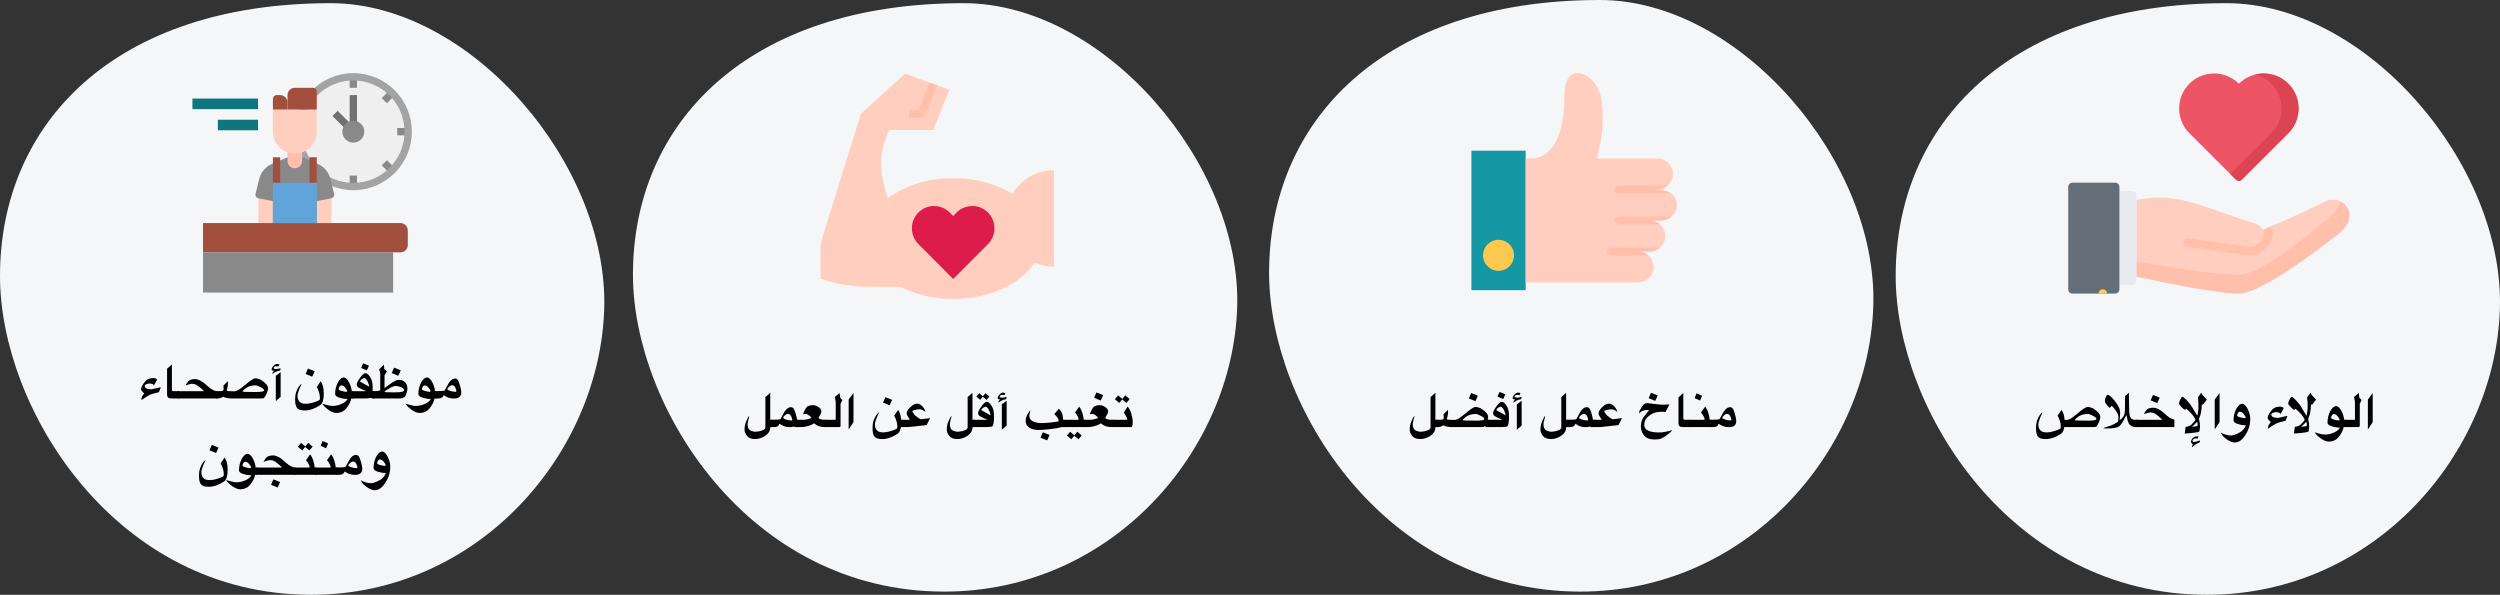 <?xml version="1.0" encoding="UTF-8"?>
<svg xmlns="http://www.w3.org/2000/svg" xmlns:xlink="http://www.w3.org/1999/xlink" width="786px" height="187px" viewBox="0 0 786 187" version="1.1">
  <rect x="0" y="0" width="786" height="187" fill="#333333" stroke="none"/>
  <title>betriebliches-gesundheitsmanagement-vorteile-ara</title>
  <g id="Page-1" stroke="none" stroke-width="1" fill="none" fill-rule="evenodd">
    <g id="vorlage" transform="translate(-123, -37231)" fill-rule="nonzero">
      <g id="betriebliches-gesundheitsmanagement-vorteile-ara" transform="translate(123, 37231)">
        <g id="Oval-Copy-2-Clipped" transform="translate(0, 1)" fill="#F5F6F7">
          <path d="M97.864,186 C150.74,186 188.482,141.387 189.963,96.243 C191.444,51.099 148.284,0 103.966,0 C36.01,0 0,37.829 0,85.794 C0,127.513 36.292,186 97.864,186 Z" id="Oval-Copy-2"></path>
        </g>
        <g id="موظفون-أصحاء-ومنتجون" transform="translate(44.333, 114.231)" fill="#000000">
          <path d="M100.696,9.114 C100.696,10.416 99.932,11.067 98.403,11.067 C97.767,11.067 97.181,10.974 96.646,10.788 C96.11,10.603 95.618,10.336 95.17,9.989 C94.943,10.693 94.408,11.045 93.564,11.045 L92.472,11.045 L92.472,8.752 C94.406,8.752 95.406,8.668 95.474,8.499 C95.638,8.215 95.852,7.824 96.117,7.327 C96.498,6.517 96.91,5.89 97.351,5.447 C97.792,5.003 98.263,4.781 98.765,4.781 C99.088,4.781 99.36,4.928 99.582,5.222 C99.804,5.517 100.048,6.131 100.313,7.067 C100.578,8.002 100.706,8.685 100.696,9.114 Z M99.163,8.759 C99.163,8.446 99.043,8.054 98.805,7.584 C98.566,7.114 98.227,6.879 97.788,6.879 C97.677,6.879 97.515,6.932 97.3,7.038 C97.086,7.144 96.867,7.315 96.646,7.552 C96.424,7.788 96.313,7.971 96.313,8.101 C96.313,8.164 96.356,8.236 96.443,8.318 C96.53,8.4 96.752,8.506 97.108,8.637 C97.465,8.767 97.838,8.852 98.226,8.893 C98.614,8.934 98.852,8.955 98.938,8.955 C99.088,8.955 99.163,8.89 99.163,8.759 Z" id="Shape"></path>
          <path d="M92.284,11.045 C92.077,12.072 91.571,13.089 90.768,14.094 C89.966,15.099 88.896,15.602 87.561,15.602 C86.934,15.602 86.181,15.322 85.304,14.763 C84.807,14.416 84.392,14.09 84.06,13.787 C83.727,13.483 83.426,13.114 83.155,12.68 C83.541,12.772 84.055,12.919 84.696,13.121 C85.347,13.304 85.911,13.398 86.389,13.403 C87.377,13.398 88.347,13.177 89.297,12.738 C90.246,12.299 90.849,11.778 91.105,11.175 C91.052,11.18 91.002,11.184 90.957,11.186 C90.911,11.189 90.866,11.19 90.823,11.19 C90.09,11.19 89.304,11.05 88.465,10.77 C87.626,10.491 87.206,10.122 87.206,9.664 C87.206,8.27 87.52,7.011 88.146,5.888 C88.74,4.928 89.313,4.448 89.868,4.448 C90.509,4.448 91.1,4.993 91.64,6.083 C92.098,6.995 92.363,7.884 92.436,8.752 L92.906,8.752 L92.906,11.045 L92.284,11.045 Z M91.025,8.759 C91.02,8.576 90.871,8.286 90.577,7.888 C90.283,7.49 90.027,7.232 89.81,7.114 C89.593,6.996 89.386,6.937 89.188,6.937 C89.082,6.937 88.977,6.973 88.873,7.045 C88.77,7.118 88.676,7.212 88.591,7.327 C88.507,7.443 88.441,7.571 88.392,7.711 C88.344,7.851 88.32,7.981 88.32,8.101 C88.32,8.338 88.653,8.539 89.318,8.705 C89.984,8.872 90.42,8.955 90.627,8.955 C90.893,8.955 91.025,8.89 91.025,8.759 Z" id="Shape"></path>
          <path d="M82.794,10.64 C82.287,10.91 81.8,11.045 81.333,11.045 L72.906,11.045 L72.935,8.752 C74.425,8.752 75.184,8.629 75.213,8.383 L75.213,3.103 L74.881,1.866 L76.378,0.412 L76.494,1.83 L77.318,2.546 L76.566,3.747 L76.566,7.855 C76.624,7.72 77.041,7.39 77.817,6.864 C79.293,5.755 80.337,5.198 80.949,5.193 C81.432,5.193 81.822,5.251 82.121,5.367 C83.23,5.816 83.778,6.727 83.763,8.101 C83.724,8.569 83.606,9.073 83.409,9.613 C83.259,10.119 83.054,10.462 82.794,10.64 Z M82.736,8.441 C82.736,8.055 82.386,7.73 81.687,7.465 C81.017,7.224 80.453,7.103 79.995,7.103 C79.734,7.103 79.286,7.253 78.649,7.552 C77.256,8.309 76.559,8.786 76.559,8.984 C76.559,9.08 77.641,9.128 79.806,9.128 C81.759,9.128 82.736,8.899 82.736,8.441 Z M79.553,1.36 L81.665,2.206 L80.891,3.92 L78.823,3.052 L79.553,1.36 Z" id="Shape"></path>
          <path d="M69.846,0 L71.676,0.738 L71.004,2.221 L69.21,1.468 L69.846,0 Z M72.841,7.588 C72.841,8.017 72.829,8.405 72.805,8.752 L73.369,8.752 L73.369,11.045 L72.783,11.045 L72.255,10.85 C72.216,10.879 72.173,10.898 72.125,10.908 C71.483,10.999 70.784,11.045 70.027,11.045 L66.295,11.045 L66.295,8.752 L70.758,8.752 L68.841,7.863 C68.161,7.564 67.821,7.173 67.821,6.691 C67.821,6.218 68.197,5.468 68.949,4.441 C69.581,3.549 70.121,3.103 70.57,3.103 C71.134,3.103 71.724,3.677 72.342,4.825 C72.515,5.186 72.642,5.63 72.721,6.156 C72.801,6.681 72.841,7.159 72.841,7.588 Z M71.734,7.233 C71.734,6.929 71.561,6.394 71.213,5.627 C70.823,4.962 70.495,4.629 70.23,4.629 C70.167,4.629 70.077,4.652 69.958,4.698 C69.84,4.744 69.673,4.832 69.456,4.962 C69.239,5.092 69.087,5.23 69,5.374 C68.913,5.519 68.86,5.632 68.841,5.714 L71.712,7.327 C71.727,7.308 71.734,7.277 71.734,7.233 Z" id="Shape"></path>
          <path d="M66.107,11.045 C65.899,12.072 65.394,13.089 64.591,14.094 C63.788,15.099 62.719,15.602 61.383,15.602 C60.756,15.602 60.004,15.322 59.127,14.763 C58.63,14.416 58.215,14.09 57.882,13.787 C57.55,13.483 57.248,13.114 56.978,12.68 C57.364,12.772 57.878,12.919 58.519,13.121 C59.17,13.304 59.734,13.398 60.212,13.403 C61.2,13.398 62.169,13.177 63.119,12.738 C64.069,12.299 64.672,11.778 64.928,11.175 C64.875,11.18 64.825,11.184 64.779,11.186 C64.734,11.189 64.689,11.19 64.646,11.19 C63.913,11.19 63.127,11.05 62.287,10.77 C61.448,10.491 61.029,10.122 61.029,9.664 C61.029,8.27 61.342,7.011 61.969,5.888 C62.562,4.928 63.136,4.448 63.691,4.448 C64.332,4.448 64.923,4.993 65.463,6.083 C65.921,6.995 66.186,7.884 66.259,8.752 L66.729,8.752 L66.729,11.045 L66.107,11.045 Z M64.848,8.759 C64.843,8.576 64.694,8.286 64.4,7.888 C64.105,7.49 63.85,7.232 63.633,7.114 C63.416,6.996 63.209,6.937 63.011,6.937 C62.905,6.937 62.8,6.973 62.696,7.045 C62.592,7.118 62.498,7.212 62.414,7.327 C62.33,7.443 62.263,7.571 62.215,7.711 C62.167,7.851 62.143,7.981 62.143,8.101 C62.143,8.338 62.476,8.539 63.141,8.705 C63.806,8.872 64.243,8.955 64.45,8.955 C64.715,8.955 64.848,8.89 64.848,8.759 Z" id="Shape"></path>
          <path d="M57.463,9.454 C57.463,11.354 57.106,12.571 56.392,13.107 C54.7,14.23 53.094,14.799 51.575,14.814 C50.996,14.814 50.508,14.766 50.11,14.669 C49.712,14.573 49.391,14.392 49.145,14.127 C48.899,13.861 48.721,13.498 48.613,13.038 C48.504,12.577 48.45,11.981 48.45,11.248 C48.45,10.438 48.565,9.687 48.794,8.995 C49.023,8.303 49.312,7.719 49.662,7.244 C50.011,6.769 50.29,6.498 50.497,6.43 C50.357,6.681 50.105,7.256 49.741,8.156 C49.377,9.055 49.2,9.76 49.21,10.271 C49.2,10.995 49.397,11.583 49.799,12.036 C50.202,12.489 50.856,12.716 51.763,12.716 C52.718,12.716 53.887,12.456 55.271,11.935 C55.835,11.708 56.144,11.535 56.197,11.414 C56.236,11.221 56.255,11.002 56.255,10.756 C56.255,10.534 56.22,10.228 56.15,9.837 C56.08,9.447 55.944,8.993 55.741,8.477 C55.539,7.961 55.375,7.629 55.25,7.479 L56.479,5.649 C57.135,6.493 57.463,7.761 57.463,9.454 Z M52.486,1.642 L54.599,2.488 L53.825,4.203 L51.756,3.335 L52.486,1.642 Z" id="Shape"></path>
          <path d="M43.219,1.02 C43.142,0.952 42.896,0.919 42.481,0.919 C42.375,0.919 42.277,0.923 42.188,0.933 C42.099,0.943 41.992,1.015 41.866,1.15 C41.741,1.285 41.678,1.398 41.678,1.49 C41.678,1.514 41.683,1.533 41.693,1.548 C41.799,1.712 42.093,1.794 42.575,1.794 C42.725,1.794 42.862,1.782 42.987,1.758 L43.899,1.548 L43.747,2.25 C43.366,2.322 43.072,2.397 42.864,2.474 C42.546,2.594 42.204,2.766 41.837,2.987 C41.509,3.19 41.35,3.291 41.36,3.291 C41.297,3.301 41.266,3.277 41.266,3.219 C41.266,3.127 41.35,2.958 41.519,2.712 C41.664,2.51 41.753,2.397 41.787,2.373 C41.734,2.373 41.613,2.339 41.425,2.271 C41.203,2.194 41.087,2.124 41.078,2.061 C41.034,1.7 41.208,1.298 41.599,0.857 C41.989,0.416 42.377,0.195 42.763,0.195 C42.884,0.195 43.021,0.217 43.175,0.26 C43.397,0.318 43.518,0.347 43.537,0.347 L43.219,1.02 Z M42.38,11.855 L42.38,3.906 L43.899,2.77 L43.899,10.561 L42.38,11.855 Z" id="Shape"></path>
          <path d="M29.309,8.788 C29.883,8.788 30.524,8.514 31.233,7.964 C31.875,7.486 32.366,7.108 32.709,6.828 C34.319,5.425 35.395,4.723 35.935,4.723 C36.451,4.723 37.013,4.863 37.62,5.143 C39.163,6.112 39.935,7.019 39.935,7.863 C39.925,8.687 39.535,9.668 38.763,10.807 C38.671,10.966 38.358,11.045 37.823,11.045 L28.615,11.045 C27.39,11.045 26.469,10.862 25.852,10.495 C25.307,10.862 24.702,11.045 24.036,11.045 L23.573,11.045 L23.573,8.752 C24.986,8.791 25.746,8.723 25.852,8.55 C25.929,8.463 25.967,8.236 25.967,7.87 C25.967,7.489 25.946,7.207 25.902,7.024 L27.262,5.642 C27.281,5.729 27.298,5.842 27.313,5.982 C27.327,6.122 27.332,6.288 27.327,6.481 C27.327,6.65 27.307,6.858 27.266,7.107 C27.225,7.355 27.18,7.578 27.132,7.776 C27.084,7.973 27.038,8.134 26.995,8.257 C26.951,8.38 26.929,8.463 26.929,8.506 C26.944,8.569 27.048,8.632 27.241,8.694 C27.433,8.757 28.123,8.788 29.309,8.788 Z M38.72,8.485 C38.72,8.205 38.339,7.87 37.577,7.479 C36.854,7.103 36.34,6.915 36.036,6.915 C34.855,6.915 33.82,7.216 32.933,7.819 C32.263,8.33 31.928,8.692 31.928,8.904 C31.99,8.928 32.298,8.954 32.85,8.98 C33.402,9.007 34.5,9.02 36.145,9.02 C37.861,9.02 38.72,8.841 38.72,8.485 Z" id="Shape"></path>
          <path d="M24.007,11.045 L11.53,11.045 L11.53,8.752 L19.747,8.767 C19.747,8.709 19.536,8.48 19.114,8.08 C18.692,7.679 18.237,7.313 17.75,6.98 C17.234,6.623 16.682,6.445 16.094,6.445 C15.636,6.445 14.929,6.616 13.975,6.958 C14.37,6.274 14.65,5.852 14.814,5.693 C15.238,5.201 15.945,4.955 16.933,4.955 C17.97,4.955 19.122,5.529 20.391,6.676 C20.878,7.134 21.355,7.538 21.823,7.888 C22.291,8.237 22.872,8.526 23.566,8.752 L24.007,8.752 L24.007,11.045 Z" id="Path"></path>
          <path d="M11.964,11.045 L9.577,11.045 C9.051,11.045 8.69,10.939 8.492,10.727 C8.294,10.515 8.195,10.199 8.195,9.779 L8.195,1.7 L9.714,0.34 L9.714,8.217 C9.714,8.569 9.878,8.745 10.206,8.745 L11.964,8.745 L11.964,11.045 Z" id="Path"></path>
          <path d="M6.242,7.508 L5.635,9.078 C4.545,9.324 3.766,9.529 3.298,9.693 C3.019,9.789 2.77,9.893 2.553,10.004 C2.336,10.115 2.117,10.242 1.895,10.387 C1.673,10.532 1.432,10.69 1.172,10.861 C0.911,11.032 0.593,11.253 0.217,11.523 C0.154,11.47 0.123,11.414 0.123,11.356 C0.123,11.274 0.147,11.113 0.195,10.872 C0.244,10.631 0.321,10.422 0.427,10.246 C0.533,10.07 0.641,9.91 0.752,9.765 C0.863,9.62 0.96,9.529 1.042,9.49 C0.762,9.201 0.588,9.032 0.521,8.984 C0.174,8.632 0,8.374 0,8.21 C0,7.535 0.492,6.633 1.476,5.505 C2.117,4.897 2.917,4.603 3.877,4.622 C4.552,4.622 4.94,4.815 5.042,5.201 L4.043,6.966 C4.005,6.787 3.867,6.638 3.631,6.517 C3.052,6.348 2.637,6.293 2.383,6.351 C2.13,6.409 1.912,6.473 1.729,6.542 C1.546,6.612 1.404,6.691 1.306,6.778 C1.207,6.864 1.157,6.98 1.157,7.125 C1.157,7.549 1.483,7.855 2.134,8.043 C2.529,8.116 2.913,8.159 3.284,8.174 L6.242,7.508 Z" id="Path"></path>
          <path d="M78.365,32.528 C78.365,34.25 77.917,35.812 77.02,37.215 C75.988,38.999 74.804,39.892 73.468,39.892 C72.841,39.892 72.089,39.612 71.212,39.052 C70.715,38.705 70.3,38.38 69.967,38.076 C69.635,37.772 69.333,37.307 69.063,36.68 C69.449,36.998 69.963,37.242 70.604,37.41 C71.255,37.594 71.819,37.688 72.297,37.693 C72.803,37.688 73.46,37.503 74.268,37.139 C75.075,36.775 75.671,36.387 76.054,35.975 C76.438,35.562 76.757,35.055 77.013,34.452 C76.96,34.457 76.91,34.461 76.864,34.463 C76.819,34.465 76.774,34.467 76.731,34.467 C75.998,34.467 75.212,34.327 74.373,34.047 C73.533,33.767 73.114,33.398 73.114,32.94 C73.114,31.547 73.427,30.288 74.054,29.165 C74.647,28.205 75.221,27.725 75.776,27.725 C76.417,27.725 77.009,28.269 77.552,29.356 C78.094,30.444 78.365,31.501 78.365,32.528 Z M76.933,32.036 C76.928,31.853 76.779,31.562 76.485,31.165 C76.19,30.767 75.935,30.509 75.718,30.391 C75.501,30.272 75.294,30.213 75.096,30.213 C74.99,30.213 74.885,30.25 74.781,30.322 C74.678,30.394 74.583,30.488 74.499,30.604 C74.415,30.72 74.348,30.847 74.3,30.987 C74.252,31.127 74.228,31.257 74.228,31.378 C74.228,31.614 74.561,31.816 75.226,31.982 C75.892,32.148 76.328,32.231 76.535,32.231 C76.8,32.231 76.933,32.166 76.933,32.036 Z" id="Shape"></path>
          <path d="M69.562,33.114 C69.562,34.416 68.798,35.067 67.269,35.067 C66.633,35.067 66.047,34.974 65.512,34.788 C64.976,34.603 64.485,34.336 64.036,33.989 C63.81,34.693 63.274,35.045 62.43,35.045 L61.338,35.045 L61.338,32.752 C63.272,32.752 64.272,32.668 64.34,32.499 C64.504,32.215 64.719,31.824 64.984,31.327 C65.365,30.517 65.776,29.89 66.217,29.447 C66.658,29.003 67.13,28.781 67.631,28.781 C67.954,28.781 68.227,28.928 68.448,29.222 C68.67,29.517 68.914,30.131 69.179,31.067 C69.444,32.002 69.572,32.685 69.562,33.114 Z M68.029,32.759 C68.029,32.446 67.91,32.054 67.671,31.584 C67.432,31.114 67.093,30.879 66.655,30.879 C66.544,30.879 66.381,30.932 66.166,31.038 C65.952,31.144 65.734,31.315 65.512,31.552 C65.29,31.788 65.179,31.971 65.179,32.101 C65.179,32.164 65.222,32.236 65.309,32.318 C65.396,32.4 65.618,32.506 65.975,32.637 C66.332,32.767 66.704,32.852 67.092,32.893 C67.48,32.934 67.718,32.955 67.805,32.955 C67.954,32.955 68.029,32.89 68.029,32.759 Z" id="Shape"></path>
          <path d="M57.078,24.434 L58.821,25.186 L58.184,26.705 L56.477,25.939 L57.078,24.434 Z M61.772,35.045 L54.727,35.045 L54.727,32.752 L59.472,32.752 C59.578,32.752 59.631,32.663 59.631,32.485 C59.631,32.354 59.494,32.033 59.219,31.519 C58.944,31.005 58.696,30.657 58.474,30.474 L59.761,28.615 C60.2,29.107 60.551,29.812 60.814,30.731 C61.077,31.649 61.208,32.323 61.208,32.752 L61.772,32.752 L61.772,35.045 Z" id="Shape"></path>
          <path d="M55.161,35.045 L48.116,35.045 L48.116,32.752 L52.861,32.752 C52.967,32.752 53.02,32.663 53.02,32.485 C53.02,32.354 52.882,32.033 52.608,31.519 C52.333,31.005 52.084,30.657 51.863,30.474 L53.15,28.615 C53.589,29.107 53.94,29.812 54.203,30.731 C54.465,31.649 54.597,32.323 54.597,32.752 L55.161,32.752 L55.161,35.045 Z M51.653,26.127 L52.571,24.998 L53.967,26.184 L52.948,27.385 L51.609,26.278 L50.691,27.385 L49.316,26.221 L50.329,25.013 L51.653,26.127 Z" id="Shape"></path>
          <path d="M48.55,35.045 L36.072,35.045 L36.072,32.752 L44.289,32.767 C44.289,32.709 44.078,32.48 43.656,32.08 C43.234,31.679 42.78,31.313 42.293,30.98 C41.777,30.623 41.225,30.445 40.637,30.445 C40.178,30.445 39.472,30.616 38.517,30.958 C38.913,30.274 39.192,29.852 39.356,29.693 C39.781,29.201 40.487,28.955 41.476,28.955 C42.512,28.955 43.665,29.529 44.933,30.676 C45.42,31.134 45.898,31.538 46.365,31.888 C46.833,32.237 47.414,32.526 48.108,32.752 L48.55,32.752 L48.55,35.045 Z M41.62,36.492 L43.732,37.338 L42.958,39.052 L40.89,38.184 L41.62,36.492 Z" id="Shape"></path>
          <path d="M35.884,35.045 C35.677,36.072 35.172,37.089 34.369,38.094 C33.566,39.099 32.497,39.602 31.161,39.602 C30.534,39.602 29.782,39.322 28.904,38.763 C28.407,38.416 27.993,38.09 27.66,37.787 C27.327,37.483 27.026,37.114 26.756,36.68 C27.142,36.772 27.655,36.919 28.297,37.121 C28.948,37.304 29.512,37.398 29.989,37.403 C30.978,37.398 31.947,37.177 32.897,36.738 C33.847,36.299 34.45,35.778 34.705,35.175 C34.652,35.18 34.603,35.184 34.557,35.186 C34.511,35.189 34.467,35.19 34.423,35.19 C33.69,35.19 32.904,35.05 32.065,34.77 C31.226,34.491 30.807,34.122 30.807,33.664 C30.807,32.27 31.12,31.011 31.747,29.888 C32.34,28.928 32.914,28.448 33.468,28.448 C34.11,28.448 34.7,28.993 35.241,30.083 C35.699,30.995 35.964,31.884 36.036,32.752 L36.506,32.752 L36.506,35.045 L35.884,35.045 Z M34.626,32.759 C34.621,32.576 34.471,32.286 34.177,31.888 C33.883,31.49 33.627,31.232 33.41,31.114 C33.193,30.996 32.986,30.937 32.788,30.937 C32.682,30.937 32.577,30.973 32.474,31.045 C32.37,31.118 32.276,31.212 32.192,31.327 C32.107,31.443 32.041,31.571 31.993,31.711 C31.945,31.851 31.92,31.981 31.92,32.101 C31.92,32.338 32.253,32.539 32.919,32.705 C33.584,32.872 34.02,32.955 34.228,32.955 C34.493,32.955 34.626,32.89 34.626,32.759 Z" id="Shape"></path>
          <path d="M27.241,33.454 C27.241,35.354 26.884,36.571 26.17,37.107 C24.477,38.23 22.872,38.799 21.353,38.814 C20.774,38.814 20.286,38.766 19.888,38.669 C19.49,38.573 19.168,38.392 18.922,38.127 C18.676,37.861 18.499,37.498 18.391,37.038 C18.282,36.577 18.228,35.981 18.228,35.248 C18.228,34.438 18.342,33.687 18.571,32.995 C18.8,32.303 19.09,31.719 19.439,31.244 C19.789,30.769 20.068,30.498 20.275,30.43 C20.135,30.681 19.883,31.256 19.519,32.156 C19.155,33.055 18.978,33.76 18.987,34.271 C18.978,34.995 19.174,35.583 19.577,36.036 C19.98,36.489 20.634,36.716 21.541,36.716 C22.495,36.716 23.665,36.456 25.049,35.935 C25.613,35.708 25.922,35.535 25.975,35.414 C26.013,35.221 26.033,35.002 26.033,34.756 C26.033,34.534 25.998,34.228 25.928,33.837 C25.858,33.447 25.722,32.993 25.519,32.477 C25.316,31.961 25.153,31.629 25.027,31.479 L26.257,29.649 C26.913,30.493 27.241,31.761 27.241,33.454 Z M22.264,25.642 L24.376,26.488 L23.602,28.203 L21.533,27.335 L22.264,25.642 Z" id="Shape"></path>
        </g>
        <g id="Group" transform="translate(60.5, 23)">
          <circle id="Oval" fill="#EFEFEF" cx="50.588" cy="18.396" r="17.246"></circle>
          <g id="Path" transform="translate(49.439, 1.15)" fill="#898989">
            <polygon points="0 0 2.299 0 2.299 3.449 0 3.449"></polygon>
            <polygon points="0 31.043 2.299 31.043 2.299 34.492 0 34.492"></polygon>
            <polygon points="14.947 16.096 18.396 16.096 18.396 18.396 14.947 18.396"></polygon>
            <polygon transform="translate(12.115, 28.225) rotate(-45) translate(-12.115, -28.225) " points="10.965 26.501 13.264 26.501 13.264 29.949 10.965 29.949"></polygon>
            <polygon transform="translate(12.117, 6.276) rotate(-45) translate(-12.117, -6.276) " points="10.393 5.127 13.841 5.127 13.841 7.426 10.393 7.426"></polygon>
          </g>
          <polygon id="Path" fill="#707070" points="49.439 6.898 51.738 6.898 51.738 16.096 49.439 16.096"></polygon>
          <path d="M50.588,36.792 C40.429,36.792 32.193,28.556 32.193,18.396 C32.193,8.236 40.429,0 50.588,0 C60.748,0 68.984,8.236 68.984,18.396 C68.973,28.551 60.743,36.78 50.588,36.792 L50.588,36.792 Z M50.588,2.299 C41.699,2.299 34.492,9.506 34.492,18.396 C34.492,27.286 41.699,34.492 50.588,34.492 C59.478,34.492 66.685,27.286 66.685,18.396 C66.675,9.51 59.474,2.309 50.588,2.299 Z" id="Shape" fill="#A3A3A3"></path>
          <polygon id="Path" fill="#707070" transform="translate(46.838, 14.656) rotate(-45) translate(-46.838, -14.656) " points="45.688 11.821 47.988 11.821 47.988 17.491 45.688 17.491"></polygon>
          <circle id="Oval" fill="#898989" cx="50.588" cy="18.396" r="3.449"></circle>
          <path d="M29.893,11.497 L29.893,6.898 C29.893,5.628 30.923,4.599 32.193,4.599 L37.941,4.599 C38.576,4.599 39.091,5.114 39.091,5.749 L39.091,11.497 L29.893,11.497 Z" id="Path" fill="#A34F3E"></path>
          <path d="M26.444,6.898 L27.594,6.898 C28.864,6.898 29.893,7.928 29.893,9.198 L29.893,11.497 L25.294,11.497 L25.294,8.048 C25.294,7.413 25.809,6.898 26.444,6.898 Z" id="Path" fill="#A34F3E"></path>
          <polygon id="Path" fill="#FFCEBF" points="20.695 37.941 25.294 37.941 25.294 47.139 20.695 47.139"></polygon>
          <polygon id="Path" fill="#FFCEBF" points="39.091 37.941 43.69 37.941 43.69 47.139 39.091 47.139"></polygon>
          <path d="M39.091,40.241 L43.657,39.328 C43.966,39.266 44.235,39.081 44.403,38.815 C44.572,38.549 44.624,38.226 44.547,37.921 L43.37,33.213 C42.847,31.121 41.377,29.394 39.395,28.545 L34.492,26.444 L29.893,26.444 L24.99,28.545 C23.009,29.394 21.538,31.121 21.015,33.213 L19.838,37.921 C19.762,38.226 19.814,38.549 19.982,38.815 C20.15,39.081 20.42,39.266 20.728,39.328 L25.294,40.241 L25.294,47.139 L39.091,47.139 L39.091,40.241 Z" id="Path" fill="#898989"></path>
          <path d="M29.893,24.144 L29.893,27.594 C29.893,28.864 30.923,29.893 32.193,29.893 C33.463,29.893 34.492,28.864 34.492,27.594 L34.492,24.144" id="Path" fill="#FFBFAB"></path>
          <path d="M25.294,11.497 L39.091,11.497 L39.091,18.396 C39.091,22.206 36.003,25.294 32.193,25.294 C28.383,25.294 25.294,22.206 25.294,18.396 L25.294,11.497 Z" id="Path" fill="#FFCEBF"></path>
          <polygon id="Path" fill="#A34F3E" points="25.294 26.444 27.594 26.444 27.594 34.492 25.294 34.492"></polygon>
          <polygon id="Path" fill="#A34F3E" points="36.792 26.444 39.091 26.444 39.091 34.492 36.792 34.492"></polygon>
          <polygon id="Path" fill="#61A4D9" points="25.294 34.492 39.091 34.492 39.091 47.139 25.294 47.139"></polygon>
          <polygon id="Path-Copy-2" fill="#10767E" points="0 11.311 0 7.984 20.626 7.984 20.626 11.311"></polygon>
          <polygon id="Path-Copy-3" fill="#10767E" points="7.984 17.965 7.984 14.638 20.626 14.638 20.626 17.965"></polygon>
          <path d="M3.327,47.139 L65.413,47.139 C66.683,47.139 67.712,48.169 67.712,49.439 L67.712,54.038 C67.712,55.308 66.683,56.337 65.413,56.337 L3.327,56.337" id="Path" fill="#A34F3E"></path>
          <polygon id="Path" fill="#898989" points="3.327 56.337 63.113 56.337 63.113 68.984 3.327 68.984"></polygon>
        </g>
        <g id="Oval-Copy-10-Clipped" transform="translate(399, 0)" fill="#F5F6F7">
          <path d="M97.864,186 C150.74,186 188.482,141.387 189.963,96.243 C191.444,51.099 148.284,0 103.966,0 C36.01,0 0,37.829 0,85.794 C0,127.513 36.292,186 97.864,186 Z" id="Oval-Copy-10"></path>
        </g>
        <g id="مناخ-عمل-أفضل" transform="translate(443.205, 123.231)" fill="#000000">
          <path d="M102.676,9.114 C102.676,10.416 101.912,11.067 100.383,11.067 C99.747,11.067 99.161,10.974 98.626,10.788 C98.09,10.603 97.599,10.336 97.15,9.989 C96.923,10.693 96.388,11.045 95.544,11.045 L94.452,11.045 L94.452,8.752 C96.386,8.752 97.386,8.668 97.454,8.499 C97.618,8.215 97.832,7.824 98.098,7.327 C98.479,6.517 98.89,5.89 99.331,5.447 C99.772,5.003 100.244,4.781 100.745,4.781 C101.068,4.781 101.341,4.928 101.562,5.222 C101.784,5.517 102.028,6.131 102.293,7.067 C102.558,8.002 102.686,8.685 102.676,9.114 Z M101.143,8.759 C101.143,8.446 101.024,8.054 100.785,7.584 C100.546,7.114 100.207,6.879 99.769,6.879 C99.658,6.879 99.495,6.932 99.28,7.038 C99.066,7.144 98.847,7.315 98.626,7.552 C98.404,7.788 98.293,7.971 98.293,8.101 C98.293,8.164 98.336,8.236 98.423,8.318 C98.51,8.4 98.732,8.506 99.089,8.637 C99.445,8.767 99.818,8.852 100.206,8.893 C100.594,8.934 100.832,8.955 100.919,8.955 C101.068,8.955 101.143,8.89 101.143,8.759 Z" id="Shape"></path>
          <path d="M90.192,0.434 L91.935,1.186 L91.298,2.705 L89.591,1.939 L90.192,0.434 Z M94.886,11.045 L87.841,11.045 L87.841,8.752 L92.586,8.752 C92.692,8.752 92.745,8.663 92.745,8.485 C92.745,8.354 92.608,8.033 92.333,7.519 C92.058,7.005 91.81,6.657 91.588,6.474 L92.875,4.615 C93.314,5.107 93.665,5.812 93.928,6.731 C94.19,7.649 94.322,8.323 94.322,8.752 L94.886,8.752 L94.886,11.045 Z" id="Shape"></path>
          <path d="M88.275,11.045 L85.888,11.045 C85.362,11.045 85.001,10.939 84.803,10.727 C84.605,10.515 84.506,10.199 84.506,9.779 L84.506,1.7 L86.025,0.34 L86.025,8.217 C86.025,8.569 86.189,8.745 86.517,8.745 L88.275,8.745 L88.275,11.045 Z" id="Path"></path>
          <path d="M82.561,12.007 C82.266,12.451 81.671,12.996 80.774,13.642 C80.137,14.09 79.582,14.421 79.107,14.633 C78.632,14.845 77.958,14.951 77.085,14.951 C75.527,14.951 74.403,14.532 73.711,13.693 C73.019,12.854 72.678,11.884 72.687,10.785 C72.687,9.589 73.049,8.527 73.772,7.599 C74.495,6.67 75.004,6.066 75.298,5.787 C75.115,5.709 74.891,5.671 74.626,5.671 C74.524,5.671 74.362,5.682 74.137,5.703 C73.913,5.725 73.709,5.763 73.526,5.816 C73.343,5.869 73.177,5.929 73.027,5.996 C72.897,6.049 72.593,6.312 72.116,6.785 C72.135,6.278 72.241,5.89 72.434,5.62 C72.555,5.365 72.767,5.016 73.071,4.575 C73.374,4.134 73.594,3.867 73.729,3.776 C73.864,3.684 74.012,3.621 74.174,3.588 C74.335,3.554 74.524,3.537 74.741,3.537 C74.867,3.537 75.056,3.55 75.309,3.577 C75.562,3.603 75.924,3.649 76.394,3.714 C76.864,3.779 77.45,3.844 78.152,3.91 C78.854,3.975 79.267,4.007 79.392,4.007 C80.169,4.007 80.928,3.971 81.671,3.899 L80.441,6.286 C80.388,6.276 80.323,6.268 80.246,6.26 C80.169,6.253 80.072,6.247 79.957,6.242 C79.146,6.209 78.386,6.25 77.675,6.365 C76.963,6.481 76.242,6.797 75.512,7.313 C74.781,7.829 74.305,8.33 74.083,8.817 C73.861,9.304 73.75,9.82 73.75,10.365 C73.75,11.947 75.33,12.738 78.488,12.738 C79.477,12.738 80.834,12.494 82.561,12.007 Z M75.87,0.253 L77.982,1.099 L77.208,2.814 L75.139,1.946 L75.87,0.253 Z" id="Shape"></path>
          <path d="M66.749,8.224 L65.642,10.423 L59.74,11.045 L57.722,11.045 L57.722,8.752 L60.383,8.752 C59.713,7.769 59.378,7.103 59.378,6.756 C59.378,6.172 59.761,5.513 60.528,4.778 C61.295,4.042 62.011,3.675 62.676,3.675 C63.221,3.675 63.77,3.964 64.322,4.542 C64.874,5.121 65.189,5.702 65.266,6.286 C65.198,6.204 64.986,6.043 64.629,5.805 C64.272,5.566 63.884,5.447 63.465,5.447 C62.674,5.442 61.902,5.615 61.15,5.967 L61.143,6.011 C61.143,6.112 61.265,6.342 61.508,6.702 C61.752,7.061 61.98,7.332 62.192,7.515 C62.404,7.694 62.688,7.91 63.045,8.163 C63.402,8.416 63.641,8.562 63.761,8.6 L66.749,8.224 Z" id="Path"></path>
          <path d="M55.349,11.067 C54.712,11.067 54.127,10.974 53.591,10.788 C53.056,10.603 52.564,10.336 52.116,9.989 C51.889,10.693 51.354,11.045 50.51,11.045 L49.418,11.045 L49.418,8.752 C51.351,8.752 52.352,8.668 52.42,8.499 C52.583,8.215 52.798,7.824 53.063,7.327 C53.444,6.517 53.855,5.89 54.297,5.447 C54.738,5.003 55.209,4.781 55.711,4.781 C56.034,4.781 56.306,4.928 56.528,5.222 C56.75,5.517 56.993,6.131 57.259,7.067 C57.456,7.776 57.577,8.338 57.62,8.752 L58.156,8.752 L58.156,11.045 L56.984,11.045 L56.586,10.864 C56.253,10.999 55.841,11.067 55.349,11.067 Z M56.108,8.759 C56.108,8.446 55.989,8.054 55.75,7.584 C55.512,7.114 55.173,6.879 54.734,6.879 C54.623,6.879 54.461,6.932 54.246,7.038 C54.031,7.144 53.813,7.315 53.591,7.552 C53.369,7.788 53.259,7.971 53.259,8.101 C53.259,8.164 53.302,8.236 53.389,8.318 C53.476,8.4 53.697,8.506 54.054,8.637 C54.411,8.767 54.784,8.852 55.172,8.893 C55.56,8.934 55.797,8.955 55.884,8.955 C56.034,8.955 56.108,8.89 56.108,8.759 Z" id="Shape"></path>
          <path d="M49.186,0.275 L49.186,8.745 L49.852,8.752 L49.852,11.045 L49.208,11.045 C49.193,12.174 48.669,13.083 47.635,13.772 C46.6,14.462 45.546,14.807 44.47,14.807 C43.25,14.807 42.385,14.473 41.873,13.805 C41.362,13.137 41.107,12.475 41.107,11.819 C41.107,10.888 41.294,10.007 41.667,9.175 C42.041,8.344 42.272,7.873 42.362,7.765 C42.451,7.656 42.524,7.602 42.582,7.602 C42.582,7.694 42.579,7.764 42.571,7.812 C42.564,7.86 42.476,8.193 42.307,8.81 C42.139,9.427 42.059,9.876 42.069,10.156 C42.069,11.11 42.36,11.759 42.944,12.101 C43.537,12.371 44.084,12.506 44.586,12.506 C45.362,12.444 45.923,12.353 46.268,12.235 C46.612,12.117 46.897,12.007 47.121,11.906 C47.345,11.805 47.527,11.595 47.667,11.277 L47.667,1.606 L49.186,0.275 Z" id="Path"></path>
          <path d="M34.524,1.02 C34.447,0.952 34.201,0.919 33.787,0.919 C33.681,0.919 33.583,0.923 33.494,0.933 C33.404,0.943 33.297,1.015 33.172,1.15 C33.046,1.285 32.984,1.398 32.984,1.49 C32.984,1.514 32.989,1.533 32.998,1.548 C33.104,1.712 33.398,1.794 33.881,1.794 C34.03,1.794 34.168,1.782 34.293,1.758 L35.204,1.548 L35.052,2.25 C34.671,2.322 34.377,2.397 34.17,2.474 C33.852,2.594 33.509,2.766 33.143,2.987 C32.815,3.19 32.656,3.291 32.665,3.291 C32.603,3.301 32.571,3.277 32.571,3.219 C32.571,3.127 32.656,2.958 32.825,2.712 C32.969,2.51 33.058,2.397 33.092,2.373 C33.039,2.373 32.919,2.339 32.731,2.271 C32.509,2.194 32.393,2.124 32.383,2.061 C32.34,1.7 32.514,1.298 32.904,0.857 C33.295,0.416 33.683,0.195 34.069,0.195 C34.189,0.195 34.327,0.217 34.481,0.26 C34.703,0.318 34.823,0.347 34.843,0.347 L34.524,1.02 Z M33.685,11.855 L33.685,3.906 L35.204,2.77 L35.204,10.561 L33.685,11.855 Z" id="Shape"></path>
          <path d="M28.239,0 L30.069,0.738 L29.396,2.221 L27.602,1.468 L28.239,0 Z M31.233,7.588 C31.228,9.695 30.99,10.802 30.517,10.908 C29.876,10.999 29.177,11.045 28.42,11.045 C27.662,11.045 26.418,11.045 24.687,11.045 L24.687,8.752 L29.15,8.752 L27.233,7.863 C26.553,7.564 26.213,7.173 26.213,6.691 C26.213,6.218 26.59,5.468 27.342,4.441 C27.973,3.549 28.514,3.103 28.962,3.103 C29.526,3.103 30.117,3.677 30.734,4.825 C30.908,5.186 31.034,5.63 31.114,6.156 C31.193,6.681 31.233,7.159 31.233,7.588 Z M30.127,7.233 C30.127,6.929 29.953,6.394 29.606,5.627 C29.215,4.962 28.887,4.629 28.622,4.629 C28.559,4.629 28.469,4.652 28.351,4.698 C28.233,4.744 28.065,4.832 27.848,4.962 C27.631,5.092 27.479,5.23 27.392,5.374 C27.306,5.519 27.253,5.632 27.233,5.714 L30.105,7.327 C30.119,7.308 30.127,7.277 30.127,7.233 Z" id="Shape"></path>
          <path d="M14.047,8.788 C14.621,8.788 15.262,8.514 15.971,7.964 C16.612,7.486 17.104,7.108 17.447,6.828 C19.057,5.425 20.133,4.723 20.673,4.723 C21.189,4.723 21.75,4.863 22.358,5.143 C23.901,6.112 24.673,7.019 24.673,7.863 C24.668,8.137 24.622,8.432 24.535,8.745 L25.121,8.752 L25.121,11.045 L23.949,11.045 L23.588,10.669 C23.559,10.717 23.53,10.763 23.501,10.807 C23.409,10.966 23.096,11.045 22.561,11.045 L13.353,11.045 C12.128,11.045 11.207,10.862 10.59,10.495 C10.045,10.862 9.439,11.045 8.774,11.045 L8.311,11.045 L8.311,8.752 C9.724,8.791 10.483,8.723 10.59,8.55 C10.667,8.463 10.705,8.236 10.705,7.87 C10.705,7.489 10.684,7.207 10.64,7.024 L12,5.642 C12.019,5.729 12.036,5.842 12.051,5.982 C12.065,6.122 12.07,6.288 12.065,6.481 C12.065,6.65 12.045,6.858 12.004,7.107 C11.963,7.355 11.918,7.578 11.87,7.776 C11.822,7.973 11.776,8.134 11.732,8.257 C11.689,8.38 11.667,8.463 11.667,8.506 C11.682,8.569 11.785,8.632 11.978,8.694 C12.171,8.757 12.861,8.788 14.047,8.788 Z M23.458,8.485 C23.458,8.205 23.077,7.87 22.315,7.479 C21.591,7.103 21.078,6.915 20.774,6.915 C19.593,6.915 18.558,7.216 17.671,7.819 C17.001,8.33 16.665,8.692 16.665,8.904 C16.728,8.928 17.036,8.954 17.588,8.98 C18.14,9.007 19.238,9.02 20.882,9.02 C22.599,9.02 23.458,8.841 23.458,8.485 Z M19.327,0.347 L21.439,1.193 L20.665,2.908 L18.597,2.04 L19.327,0.347 Z" id="Shape"></path>
          <path d="M8.08,0.275 L8.08,8.745 L8.745,8.752 L8.745,11.045 L8.101,11.045 C8.087,12.174 7.562,13.083 6.528,13.772 C5.494,14.462 4.439,14.807 3.363,14.807 C2.143,14.807 1.278,14.473 0.767,13.805 C0.256,13.137 0,12.475 0,11.819 C0,10.888 0.187,10.007 0.561,9.175 C0.934,8.344 1.166,7.873 1.255,7.765 C1.344,7.656 1.418,7.602 1.476,7.602 C1.476,7.694 1.472,7.764 1.465,7.812 C1.458,7.86 1.369,8.193 1.201,8.81 C1.032,9.427 0.952,9.876 0.962,10.156 C0.962,11.11 1.254,11.759 1.837,12.101 C2.43,12.371 2.978,12.506 3.479,12.506 C4.256,12.444 4.816,12.353 5.161,12.235 C5.506,12.117 5.79,12.007 6.014,11.906 C6.239,11.805 6.421,11.595 6.561,11.277 L6.561,1.606 L8.08,0.275 Z" id="Path"></path>
        </g>
        <g id="Group" transform="translate(462.609, 23)">
          <rect id="Rectangle" fill="#1598A4" x="-1.99840144e-15" y="24.371" width="17.06" height="43.869"></rect>
          <circle id="Oval" fill="#FFC850" cx="8.53" cy="57.273" r="4.874"></circle>
          <path d="M63.366,31.683 C63.366,28.991 61.183,26.809 58.491,26.809 L47.524,26.809 L43.869,26.809 L39.479,26.809 L40.683,21.18 C41.602,16.886 41.356,11.652 40.81,7.976 C40.264,4.299 36.971,0 33.527,0 L33.235,0 C30.299,0 29.246,3.24 29.246,7.311 C29.246,27.113 19.497,26.809 19.497,26.809 L17.06,26.809 L17.06,65.803 L35.339,65.803 L47.524,65.803 L52.399,65.803 C55.09,65.803 57.273,63.62 57.273,60.929 C57.273,58.237 55.09,56.054 52.399,56.054 L56.054,56.054 C58.746,56.054 60.929,53.872 60.929,51.18 C60.929,48.488 58.746,46.306 56.054,46.306 L59.71,46.306 C62.402,46.306 64.584,44.123 64.584,41.431 C64.584,38.394 62.619,37.237 59.71,36.806 C58.293,36.595 55.718,36.557 54.836,36.557 L58.491,36.557 C61.183,36.557 63.366,34.375 63.366,31.683 Z" id="Path" fill="#FFCEBF"></path>
          <path d="M61.684,35.339 L46.306,35.339 C45.633,35.339 45.087,35.883 45.087,36.557 C45.087,37.231 45.633,37.776 46.306,37.776 L62.703,37.776 C61.902,37.285 60.89,36.98 59.71,36.806 C58.293,36.595 55.718,36.557 54.836,36.557 L58.491,36.557 C59.72,36.557 60.827,36.088 61.684,35.339 Z" id="Path" fill="#FFBFAB"></path>
          <path d="M62.903,45.087 L46.306,45.087 C45.633,45.087 45.087,45.632 45.087,46.306 C45.087,46.98 45.633,47.524 46.306,47.524 L59.248,47.524 C58.392,46.775 57.283,46.306 56.054,46.306 L59.71,46.306 C60.938,46.306 62.046,45.837 62.903,45.087 Z" id="Path" fill="#FFBFAB"></path>
          <path d="M59.247,54.836 L43.869,54.836 C43.196,54.836 42.65,55.38 42.65,56.054 C42.65,56.728 43.196,57.273 43.869,57.273 L55.592,57.273 C54.736,56.523 53.627,56.054 52.399,56.054 L56.054,56.054 C57.283,56.054 58.39,55.585 59.247,54.836 Z" id="Path" fill="#FFBFAB"></path>
        </g>
        <g id="Oval-Copy-4-Clipped" transform="translate(199, 1)" fill="#F5F6F7">
          <path d="M97.864,185 C150.74,185 188.482,140.627 189.963,95.726 C191.444,50.825 148.284,0 103.966,0 C36.01,0 0,37.626 0,85.332 C0,126.828 36.292,185 97.864,185 Z" id="Oval-Copy-4"></path>
        </g>
        <g id="تغيب-أقل-عن-العمل" transform="translate(234.078, 123.376)" fill="#000000">
          <path d="M122.047,9.193 C122.047,10.332 121.89,10.901 121.577,10.901 L115.472,10.901 L115.472,8.608 L120.174,8.608 C120.28,8.608 120.333,8.518 120.333,8.34 C120.333,8.21 120.168,7.849 119.837,7.259 C119.507,6.668 119.296,6.373 119.204,6.373 L120.434,4.463 C120.829,4.791 121.21,5.509 121.577,6.618 C121.89,7.728 122.047,8.586 122.047,9.193 Z M118.77,2.047 L119.689,0.919 L121.085,2.105 L120.065,3.306 L118.727,2.199 L117.808,3.306 L116.434,2.141 L117.447,0.933 L118.77,2.047 Z" id="Shape"></path>
          <path d="M115.906,10.901 L115.392,10.901 C113.999,10.901 112.887,10.505 112.058,9.714 L111.139,10.213 C109.929,10.671 108.952,10.901 108.21,10.901 L106.77,10.901 L106.77,8.608 C107.368,8.608 107.989,8.608 108.633,8.608 C109.277,8.608 110.064,8.453 110.995,8.145 C111.062,8.039 111.096,7.981 111.096,7.971 C111.096,7.797 110.876,7.552 110.438,7.233 C109.999,6.915 109.678,6.756 109.476,6.756 C109.128,6.756 108.822,6.802 108.557,6.893 C108.586,6.686 108.755,6.278 109.063,5.671 C109.372,5.054 109.64,4.644 109.866,4.441 C110.44,4.152 111.043,4.007 111.675,4.007 C112.017,4.007 112.353,4.074 112.684,4.206 C113.014,4.339 113.312,4.515 113.577,4.734 C113.842,4.954 114.031,5.149 114.145,5.32 C114.258,5.491 114.315,5.734 114.315,6.047 C114.315,6.37 114.008,7.026 113.396,8.014 C113.695,8.41 114.382,8.608 115.458,8.608 L115.906,8.608 L115.906,10.901 Z M110.647,0 L112.759,0.846 L111.986,2.561 L109.917,1.693 L110.647,0 Z" id="Shape"></path>
          <path d="M107.204,10.901 L100.159,10.901 L100.159,8.608 L104.904,8.608 C105.01,8.608 105.063,8.518 105.063,8.34 C105.063,8.21 104.926,7.888 104.651,7.374 C104.376,6.861 104.128,6.512 103.906,6.329 L105.193,4.47 C105.632,4.962 105.983,5.667 106.246,6.586 C106.509,7.505 106.64,8.178 106.64,8.608 L107.204,8.608 L107.204,10.901 Z M103.696,13.476 L104.615,12.347 L106.011,13.533 L104.991,14.734 L103.653,13.627 L102.734,14.734 L101.36,13.57 L102.373,12.362 L103.696,13.476 Z" id="Shape"></path>
          <path d="M100.593,10.901 L99.783,10.901 C98.751,11.171 97.472,11.39 95.946,11.559 C94.42,11.728 93.275,11.812 92.514,11.812 C91.269,11.812 90.27,11.562 89.515,11.063 C88.761,10.564 88.383,9.837 88.383,8.882 C88.383,7.831 88.902,6.722 89.939,5.555 C89.664,6.452 89.526,7.036 89.526,7.306 C89.526,8.111 89.892,8.697 90.622,9.063 C91.353,9.43 92.219,9.623 93.222,9.642 C94.394,9.642 95.615,9.558 96.886,9.389 C98.157,9.22 98.792,9.114 98.792,9.071 C98.792,8.4 98.327,7.65 97.396,6.821 L98.77,5.165 C99.19,5.425 99.521,5.836 99.765,6.398 C100.008,6.96 100.13,7.696 100.13,8.608 L100.593,8.608 L100.593,10.901 Z M93.801,12.535 L95.913,13.382 L95.139,15.096 L93.071,14.228 L93.801,12.535 Z" id="Shape"></path>
          <path d="M81.736,0.875 C81.659,0.808 81.413,0.774 80.998,0.774 C80.892,0.774 80.794,0.779 80.705,0.788 C80.616,0.798 80.509,0.87 80.383,1.005 C80.258,1.14 80.195,1.254 80.195,1.345 C80.195,1.369 80.2,1.389 80.21,1.403 C80.316,1.567 80.61,1.649 81.092,1.649 C81.242,1.649 81.379,1.637 81.505,1.613 L82.416,1.403 L82.264,2.105 C81.883,2.177 81.589,2.252 81.382,2.329 C81.063,2.45 80.721,2.621 80.354,2.843 C80.027,3.045 79.867,3.146 79.877,3.146 C79.814,3.156 79.783,3.132 79.783,3.074 C79.783,2.983 79.867,2.814 80.036,2.568 C80.181,2.365 80.27,2.252 80.304,2.228 C80.251,2.228 80.13,2.194 79.942,2.127 C79.72,2.049 79.605,1.98 79.595,1.917 C79.552,1.555 79.725,1.154 80.116,0.712 C80.506,0.271 80.895,0.051 81.28,0.051 C81.401,0.051 81.538,0.072 81.693,0.116 C81.914,0.174 82.035,0.203 82.054,0.203 L81.736,0.875 Z M80.897,11.711 L80.897,3.761 L82.416,2.626 L82.416,10.416 L80.897,11.711 Z" id="Shape"></path>
          <path d="M74.951,1.23 L75.761,0.231 L76.991,1.28 L76.094,2.336 L74.915,1.36 L74.105,2.336 L72.89,1.309 L73.787,0.246 L74.951,1.23 Z M78.445,7.443 C78.44,9.55 78.201,10.657 77.729,10.763 C77.087,10.855 76.388,10.901 75.631,10.901 C74.874,10.901 73.63,10.901 71.899,10.901 L71.899,8.608 L76.362,8.608 L74.445,7.718 C73.765,7.419 73.425,7.028 73.425,6.546 C73.425,6.074 73.801,5.324 74.553,4.297 C75.185,3.404 75.725,2.958 76.174,2.958 C76.738,2.958 77.329,3.532 77.946,4.68 C78.119,5.042 78.246,5.485 78.325,6.011 C78.405,6.536 78.445,7.014 78.445,7.443 Z M77.338,7.089 C77.338,6.785 77.165,6.25 76.817,5.483 C76.427,4.817 76.099,4.485 75.834,4.485 C75.771,4.485 75.681,4.508 75.562,4.553 C75.444,4.599 75.277,4.687 75.06,4.817 C74.843,4.948 74.691,5.085 74.604,5.23 C74.517,5.374 74.464,5.488 74.445,5.57 L77.316,7.183 C77.331,7.163 77.338,7.132 77.338,7.089 Z" id="Shape"></path>
          <path d="M71.667,0.13 L71.667,8.6 L72.333,8.608 L72.333,10.901 L71.689,10.901 C71.675,12.029 71.15,12.938 70.116,13.627 C69.081,14.317 68.027,14.662 66.951,14.662 C65.731,14.662 64.866,14.328 64.354,13.66 C63.843,12.992 63.588,12.33 63.588,11.675 C63.588,10.744 63.775,9.863 64.148,9.031 C64.522,8.199 64.753,7.729 64.843,7.62 C64.932,7.512 65.005,7.458 65.063,7.458 C65.063,7.549 65.06,7.619 65.052,7.667 C65.045,7.715 64.957,8.048 64.788,8.665 C64.62,9.283 64.54,9.731 64.55,10.011 C64.55,10.966 64.841,11.614 65.425,11.957 C66.018,12.227 66.565,12.362 67.067,12.362 C67.843,12.299 68.404,12.209 68.749,12.09 C69.093,11.972 69.378,11.863 69.602,11.761 C69.826,11.66 70.008,11.45 70.148,11.132 L70.148,1.461 L71.667,0.13 Z" id="Path"></path>
          <path d="M58.358,8.08 L57.251,10.278 L51.349,10.901 L49.331,10.901 L49.331,8.608 L51.993,8.608 C51.322,7.624 50.987,6.958 50.987,6.611 C50.987,6.028 51.371,5.368 52.137,4.633 C52.904,3.898 53.62,3.53 54.286,3.53 C54.831,3.53 55.379,3.819 55.931,4.398 C56.483,4.976 56.798,5.558 56.875,6.141 C56.808,6.059 56.596,5.899 56.239,5.66 C55.882,5.421 55.494,5.302 55.074,5.302 C54.283,5.297 53.512,5.471 52.759,5.823 L52.752,5.866 C52.752,5.967 52.874,6.198 53.118,6.557 C53.361,6.916 53.589,7.187 53.801,7.371 C54.013,7.549 54.298,7.765 54.655,8.018 C55.011,8.271 55.25,8.417 55.371,8.456 L58.358,8.08 Z" id="Path"></path>
          <path d="M48.188,12.962 C46.495,14.086 44.89,14.655 43.371,14.669 C42.792,14.669 42.304,14.621 41.906,14.524 C41.508,14.428 41.186,14.247 40.94,13.982 C40.694,13.717 40.517,13.354 40.409,12.893 C40.3,12.433 40.246,11.836 40.246,11.103 C40.246,10.293 40.36,9.542 40.59,8.85 C40.819,8.158 41.108,7.574 41.458,7.099 C41.807,6.624 42.086,6.353 42.293,6.286 C42.153,6.536 41.901,7.112 41.537,8.011 C41.173,8.91 40.996,9.615 41.005,10.127 C40.996,10.85 41.192,11.438 41.595,11.892 C41.998,12.345 42.652,12.571 43.559,12.571 C44.514,12.571 45.683,12.311 47.067,11.79 C47.631,11.564 47.94,11.39 47.993,11.269 C48.031,11.077 48.051,10.857 48.051,10.611 C48.051,10.389 48.016,10.083 47.946,9.693 C47.876,9.302 47.74,8.849 47.537,8.333 C47.335,7.817 47.171,7.484 47.045,7.335 L48.275,5.505 C48.834,6.228 49.155,7.262 49.237,8.608 L49.765,8.608 L49.765,10.901 L49.15,10.901 C48.996,11.908 48.675,12.596 48.188,12.962 Z M44.282,1.497 L46.394,2.344 L45.62,4.058 L43.552,3.19 L44.282,1.497 Z" id="Shape"></path>
          <polygon id="Path" points="34.257 9.353 32.738 11.624 32.738 2.242 34.257 0.195"></polygon>
          <polygon id="Path" points="30.756 2.401 30.192 3.602 30.192 10.676 29.823 10.901 25.316 10.901 25.316 8.608 28.673 8.608 28.673 2.958 28.383 1.432 29.888 0.195 30.076 1.685"></polygon>
          <path d="M25.75,10.901 L25.237,10.901 C23.843,10.901 22.732,10.505 21.902,9.714 L20.984,10.213 C19.773,10.671 18.797,10.901 18.054,10.901 L16.615,10.901 L16.615,8.608 C17.213,8.608 17.834,8.608 18.477,8.608 C19.121,8.608 19.908,8.453 20.839,8.145 C20.907,8.039 20.94,7.981 20.94,7.971 C20.94,7.797 20.721,7.552 20.282,7.233 C19.843,6.915 19.523,6.756 19.32,6.756 C18.973,6.756 18.667,6.802 18.401,6.893 C18.43,6.686 18.599,6.278 18.908,5.671 C19.216,5.054 19.484,4.644 19.711,4.441 C20.285,4.152 20.887,4.007 21.519,4.007 C21.861,4.007 22.198,4.074 22.528,4.206 C22.858,4.339 23.156,4.515 23.421,4.734 C23.687,4.954 23.876,5.149 23.989,5.32 C24.102,5.491 24.159,5.734 24.159,6.047 C24.159,6.37 23.853,7.026 23.241,8.014 C23.539,8.41 24.227,8.608 25.302,8.608 L25.75,8.608 L25.75,10.901 Z" id="Path"></path>
          <path d="M14.242,10.922 C13.606,10.922 13.02,10.829 12.485,10.644 C11.949,10.458 11.458,10.192 11.009,9.844 C10.782,10.549 10.247,10.901 9.403,10.901 L8.311,10.901 L8.311,8.608 C10.245,8.608 11.245,8.523 11.313,8.354 C11.477,8.07 11.691,7.679 11.957,7.183 C12.338,6.373 12.749,5.746 13.19,5.302 C13.631,4.858 14.102,4.637 14.604,4.637 C14.927,4.637 15.2,4.784 15.421,5.078 C15.643,5.372 15.887,5.987 16.152,6.922 C16.35,7.631 16.47,8.193 16.514,8.608 L17.049,8.608 L17.049,10.901 L15.877,10.901 L15.479,10.72 C15.146,10.855 14.734,10.922 14.242,10.922 Z M15.002,8.615 C15.002,8.301 14.882,7.91 14.644,7.439 C14.405,6.969 14.066,6.734 13.627,6.734 C13.517,6.734 13.354,6.787 13.139,6.893 C12.925,6.999 12.706,7.171 12.485,7.407 C12.263,7.643 12.152,7.826 12.152,7.957 C12.152,8.019 12.195,8.092 12.282,8.174 C12.369,8.256 12.591,8.362 12.948,8.492 C13.304,8.622 13.677,8.708 14.065,8.749 C14.453,8.79 14.691,8.81 14.778,8.81 C14.927,8.81 15.002,8.745 15.002,8.615 Z" id="Shape"></path>
          <path d="M8.08,0.13 L8.08,8.6 L8.745,8.608 L8.745,10.901 L8.101,10.901 C8.087,12.029 7.562,12.938 6.528,13.627 C5.494,14.317 4.439,14.662 3.363,14.662 C2.143,14.662 1.278,14.328 0.767,13.66 C0.256,12.992 0,12.33 0,11.675 C0,10.744 0.187,9.863 0.561,9.031 C0.934,8.199 1.166,7.729 1.255,7.62 C1.344,7.512 1.418,7.458 1.476,7.458 C1.476,7.549 1.472,7.619 1.465,7.667 C1.458,7.715 1.369,8.048 1.201,8.665 C1.032,9.283 0.952,9.731 0.962,10.011 C0.962,10.966 1.254,11.614 1.837,11.957 C2.43,12.227 2.978,12.362 3.479,12.362 C4.256,12.299 4.816,12.209 5.161,12.09 C5.506,11.972 5.79,11.863 6.014,11.761 C6.239,11.66 6.421,11.45 6.561,11.132 L6.561,1.461 L8.08,0.13 Z" id="Path"></path>
        </g>
        <g id="Path" transform="translate(258, 23.156)">
          <path d="M73.35,30.352 C68.012,30.353 63.069,33.162 60.337,37.747 C54.694,34.463 48.262,32.78 41.734,32.881 C34.375,32.718 27.155,34.901 21.12,39.116 L19.855,34.689 C18.468,29.828 18.735,24.643 20.614,19.95 L21.499,17.705 L35.41,17.705 L40.469,5.059 L26.558,3.27515792e-15 L12.647,12.647 L0.687,51.129 C0.233,52.444 0.001,53.826 0,55.217 L0,64.5 C5.026,66.175 10.288,67.029 15.586,67.029 L25.04,67.029 C30.23,69.586 35.949,70.885 41.734,70.823 C53.153,70.823 62.962,66.13 67.248,59.419 C69.171,60.266 71.249,60.704 73.35,60.703 L73.35,30.352 Z" fill="#FFCEBF"></path>
          <path d="M41.681,64.576 L30.743,53.58 C28.475,51.3 28.041,47.773 29.689,45.012 L29.695,45.003 C30.28,44.022 31.098,43.201 32.075,42.611 C34.819,40.956 38.339,41.389 40.599,43.661 L41.681,44.749 L42.767,43.657 C45.024,41.388 48.54,40.954 51.281,42.608 C52.262,43.2 53.083,44.025 53.669,45.01 L53.669,45.02 C55.315,47.779 54.882,51.301 52.617,53.578 L41.681,64.576 Z" fill="#DD1C4B"></path>
          <path d="M27.822,11.382 L27.822,13.911 L31.616,13.911 C32.127,13.911 32.587,13.604 32.784,13.132 L36.688,3.762 L34.309,2.897 L30.768,11.382 L27.822,11.382 Z" fill="#FFBFAB"></path>
        </g>
        <g id="Oval-Copy-3-Clipped" transform="translate(596, 1)" fill="#F5F6F7">
          <path d="M97.864,186 C150.74,186 188.482,141.387 189.963,96.243 C191.444,51.099 148.284,0 103.966,0 C36.01,0 0,37.829 0,85.794 C0,127.513 36.292,186 97.864,186 Z" id="Oval-Copy-3"></path>
        </g>
        <g id="الولاء-والإخلاص" transform="translate(640.111, 123.441)" fill="#000000">
          <polygon id="Path" points="105.866 9.288 104.347 11.559 104.347 2.177 105.866 0.13"></polygon>
          <polygon id="Path" points="102.365 2.336 101.801 3.537 101.801 10.611 101.432 10.835 96.926 10.835 96.926 8.542 100.282 8.542 100.282 2.893 99.993 1.367 101.497 0.13 101.685 1.62"></polygon>
          <path d="M96.738,10.835 C96.53,11.863 96.025,12.879 95.222,13.884 C94.42,14.89 93.35,15.392 92.014,15.392 C91.388,15.392 90.635,15.113 89.758,14.553 C89.261,14.206 88.846,13.881 88.514,13.577 C88.181,13.273 87.879,12.904 87.609,12.47 C87.995,12.562 88.509,12.709 89.15,12.911 C89.801,13.095 90.365,13.189 90.843,13.193 C91.831,13.189 92.8,12.967 93.75,12.528 C94.7,12.089 95.303,11.568 95.559,10.966 C95.506,10.97 95.456,10.974 95.41,10.976 C95.365,10.979 95.32,10.98 95.277,10.98 C94.544,10.98 93.758,10.84 92.919,10.561 C92.08,10.281 91.66,9.912 91.66,9.454 C91.66,8.06 91.973,6.802 92.6,5.678 C93.193,4.719 93.767,4.239 94.322,4.239 C94.963,4.239 95.554,4.784 96.094,5.873 C96.552,6.785 96.817,7.675 96.89,8.542 L97.36,8.542 L97.36,10.835 L96.738,10.835 Z M95.479,8.55 C95.474,8.366 95.325,8.076 95.031,7.678 C94.737,7.28 94.481,7.022 94.264,6.904 C94.047,6.786 93.84,6.727 93.642,6.727 C93.536,6.727 93.431,6.763 93.327,6.835 C93.224,6.908 93.13,7.002 93.045,7.118 C92.961,7.233 92.895,7.361 92.846,7.501 C92.798,7.641 92.774,7.771 92.774,7.892 C92.774,8.128 93.107,8.329 93.772,8.495 C94.438,8.662 94.874,8.745 95.081,8.745 C95.347,8.745 95.479,8.68 95.479,8.55 Z" id="Shape"></path>
          <path d="M85.577,8.275 C85.818,9.206 85.926,10.02 85.902,10.72 C85.864,11.66 85.763,12.181 85.599,12.282 C85.386,12.422 84.576,12.562 83.168,12.702 C81.818,12.837 81.128,12.892 81.099,12.868 L81.382,10.778 C81.623,10.739 81.849,10.696 82.061,10.647 C82.539,10.508 82.876,10.351 83.074,10.177 C83.826,9.488 84.299,8.916 84.492,8.463 C84.101,7.711 83.643,7.052 83.118,6.488 C82.539,5.876 82.011,5.394 81.533,5.042 L81.193,5.454 C81.107,5.454 80.788,5.196 80.239,4.68 C79.621,4.106 79.308,3.694 79.298,3.443 C79.284,3.231 79.408,2.833 79.671,2.25 C79.934,1.666 80.159,1.36 80.347,1.331 C80.55,1.307 80.972,1.62 81.613,2.271 C82.177,2.864 82.652,3.431 83.038,3.971 C83.241,4.256 83.629,4.882 84.203,5.852 C84.709,6.705 84.986,7.18 85.034,7.277 C85.145,6.992 85.271,6.266 85.41,5.099 C85.459,3.807 85.403,2.59 85.244,1.447 L85.577,1.034 C85.857,0.697 86.095,0.352 86.293,0 L86.684,0.731 L88.065,2.199 L86.785,3.834 L86.467,3.646 C86.467,4.451 86.373,5.379 86.184,6.43 C86.093,6.932 85.89,7.547 85.577,8.275 Z M83.356,10.763 L85.071,10.517 L85.15,10.199 C85.174,10.083 85.167,9.894 85.128,9.631 C85.09,9.368 85.034,9.237 84.962,9.237 C84.899,9.237 84.802,9.319 84.669,9.483 C84.536,9.647 84.451,9.746 84.412,9.779 C84.21,9.982 83.858,10.31 83.356,10.763 Z" id="Shape"></path>
          <path d="M79.067,7.298 L78.459,8.868 C77.369,9.114 76.591,9.319 76.123,9.483 C75.843,9.579 75.595,9.683 75.378,9.794 C75.161,9.905 74.942,10.033 74.72,10.177 C74.498,10.322 74.257,10.48 73.996,10.651 C73.736,10.822 73.418,11.043 73.042,11.313 C72.979,11.26 72.948,11.204 72.948,11.146 C72.948,11.064 72.972,10.903 73.02,10.662 C73.068,10.421 73.145,10.212 73.251,10.036 C73.357,9.86 73.466,9.7 73.577,9.555 C73.688,9.41 73.784,9.319 73.866,9.28 C73.586,8.991 73.413,8.822 73.345,8.774 C72.998,8.422 72.825,8.164 72.825,8 C72.825,7.325 73.316,6.423 74.3,5.295 C74.942,4.687 75.742,4.393 76.702,4.412 C77.377,4.412 77.765,4.605 77.866,4.991 L76.868,6.756 C76.829,6.577 76.692,6.428 76.456,6.307 C75.877,6.139 75.461,6.083 75.208,6.141 C74.955,6.199 74.737,6.263 74.553,6.333 C74.37,6.403 74.229,6.481 74.13,6.568 C74.031,6.655 73.982,6.77 73.982,6.915 C73.982,7.339 74.307,7.646 74.958,7.834 C75.354,7.906 75.737,7.949 76.108,7.964 L79.067,7.298 Z" id="Path"></path>
          <path d="M67.371,8.318 C67.371,10.04 66.922,11.602 66.025,13.005 C64.993,14.79 63.81,15.682 62.474,15.682 C61.847,15.682 61.095,15.402 60.217,14.843 C59.72,14.495 59.306,14.17 58.973,13.866 C58.64,13.562 58.339,13.097 58.069,12.47 C58.454,12.788 58.968,13.032 59.609,13.201 C60.26,13.384 60.825,13.478 61.302,13.483 C61.808,13.478 62.465,13.294 63.273,12.929 C64.081,12.565 64.676,12.177 65.06,11.765 C65.443,11.353 65.763,10.845 66.018,10.242 C65.965,10.247 65.916,10.251 65.87,10.253 C65.824,10.256 65.779,10.257 65.736,10.257 C65.003,10.257 64.217,10.117 63.378,9.837 C62.539,9.558 62.119,9.189 62.119,8.731 C62.119,7.337 62.433,6.078 63.06,4.955 C63.653,3.995 64.227,3.515 64.781,3.515 C65.423,3.515 66.014,4.059 66.557,5.146 C67.099,6.234 67.371,7.291 67.371,8.318 Z M65.939,7.826 C65.934,7.643 65.784,7.353 65.49,6.955 C65.196,6.557 64.94,6.299 64.723,6.181 C64.506,6.063 64.299,6.004 64.101,6.004 C63.995,6.004 63.89,6.04 63.787,6.112 C63.683,6.184 63.589,6.278 63.505,6.394 C63.42,6.51 63.354,6.638 63.306,6.778 C63.257,6.917 63.233,7.048 63.233,7.168 C63.233,7.404 63.566,7.606 64.231,7.772 C64.897,7.939 65.333,8.022 65.541,8.022 C65.806,8.022 65.939,7.957 65.939,7.826 Z" id="Shape"></path>
          <polygon id="Path" points="57.722 9.288 56.203 11.559 56.203 2.177 57.722 0.13"></polygon>
          <path d="M51.241,8.275 C51.482,9.206 51.59,10.02 51.566,10.72 C51.527,11.66 51.426,12.181 51.262,12.282 C51.05,12.422 50.24,12.562 48.832,12.702 C47.482,12.837 46.792,12.892 46.763,12.868 L47.045,10.778 C47.286,10.739 47.513,10.696 47.725,10.647 C48.203,10.508 48.54,10.351 48.738,10.177 C49.49,9.488 49.963,8.916 50.156,8.463 C49.765,7.711 49.307,7.052 48.781,6.488 C48.203,5.876 47.675,5.394 47.197,5.042 L46.857,5.454 C46.77,5.454 46.452,5.196 45.902,4.68 C45.285,4.106 44.972,3.694 44.962,3.443 C44.948,3.231 45.072,2.833 45.335,2.25 C45.597,1.666 45.823,1.36 46.011,1.331 C46.213,1.307 46.635,1.62 47.277,2.271 C47.841,2.864 48.316,3.431 48.702,3.971 C48.904,4.256 49.292,4.882 49.866,5.852 C50.373,6.705 50.65,7.18 50.698,7.277 C50.809,6.992 50.934,6.266 51.074,5.099 C51.122,3.807 51.067,2.59 50.908,1.447 L51.241,1.034 C51.52,0.697 51.759,0.352 51.957,0 L52.347,0.731 L53.729,2.199 L52.448,3.834 L52.13,3.646 C52.13,4.451 52.036,5.379 51.848,6.43 C51.756,6.932 51.554,7.547 51.241,8.275 Z M49.02,10.763 L50.734,10.517 L50.814,10.199 C50.838,10.083 50.831,9.894 50.792,9.631 C50.753,9.368 50.698,9.237 50.626,9.237 C50.563,9.237 50.465,9.319 50.333,9.483 C50.2,9.647 50.115,9.746 50.076,9.779 C49.873,9.982 49.521,10.31 49.02,10.763 Z M51.609,15.024 L51.4,15.725 C50.816,15.913 50.392,16.101 50.127,16.289 L49.078,17.157 C49.054,17.133 49.042,17.102 49.042,17.063 C49.042,16.755 49.15,16.487 49.367,16.26 C48.952,15.99 48.745,15.73 48.745,15.479 C48.745,15.248 48.799,15.027 48.908,14.817 C49.016,14.608 49.16,14.423 49.338,14.264 C49.517,14.105 49.723,13.978 49.957,13.884 C50.19,13.79 50.433,13.743 50.684,13.743 C50.833,13.743 50.966,13.76 51.081,13.794 L50.835,14.488 C50.807,14.411 50.638,14.373 50.329,14.373 C50.194,14.373 50.058,14.395 49.92,14.441 C49.783,14.487 49.66,14.547 49.552,14.622 C49.443,14.697 49.356,14.786 49.291,14.89 C49.226,14.993 49.193,15.101 49.193,15.212 C49.193,15.289 49.253,15.359 49.371,15.421 C49.489,15.484 49.644,15.515 49.837,15.515 C49.91,15.515 49.97,15.506 50.018,15.486 L51.609,15.024 Z" id="Shape"></path>
          <path d="M43.515,10.835 L31.443,10.835 L31.443,8.542 L39.66,8.557 C39.66,8.499 39.449,8.27 39.027,7.87 C38.605,7.47 38.151,7.103 37.664,6.77 C37.148,6.414 36.596,6.235 36.007,6.235 C35.549,6.235 34.843,6.406 33.888,6.749 C34.283,6.064 34.563,5.642 34.727,5.483 C35.151,4.991 35.858,4.745 36.846,4.745 C37.883,4.745 39.036,5.319 40.304,6.467 C40.791,6.925 41.268,7.329 41.736,7.678 C42.204,8.028 42.797,8.304 43.515,8.506 L43.515,10.835 Z M36.788,0.738 L38.901,1.584 L38.127,3.298 L36.058,2.43 L36.788,0.738 Z" id="Shape"></path>
          <path d="M31.877,10.835 L31.146,10.835 C30.679,10.835 30.213,10.667 29.75,10.329 C29.413,10.088 29.143,9.681 28.94,9.107 C28.815,8.764 28.697,8.306 28.586,7.732 C28.509,7.294 28.451,7.074 28.412,7.074 C28.403,7.074 28.147,7.564 27.646,8.542 C27.081,9.608 26.549,10.317 26.047,10.669 C25.483,11.069 24.222,11.269 22.264,11.269 C21.55,11.269 21.193,11.231 21.193,11.154 C21.193,11.105 21.456,11.007 21.982,10.857 C22.72,10.64 23.322,10.438 23.79,10.25 C24.354,10.013 25.013,9.656 25.765,9.179 C25.866,8.803 25.917,8.34 25.917,7.79 C25.917,7.361 25.866,7.04 25.765,6.828 C25.461,6.201 25.078,5.594 24.615,5.005 C24.253,4.552 23.978,4.263 23.79,4.137 L23.204,4.817 C22.24,3.901 21.731,3.224 21.678,2.785 C21.64,2.471 21.715,2.064 21.906,1.562 C22.096,1.061 22.278,0.779 22.452,0.716 C22.852,0.576 23.585,1.159 24.651,2.463 C25.717,3.767 26.307,4.87 26.423,5.772 C26.447,5.936 26.459,6.139 26.459,6.38 C26.459,6.944 26.404,7.689 26.293,8.615 C26.529,8.489 26.753,8.325 26.966,8.123 C27.429,7.66 27.737,7.072 27.892,6.358 C27.954,6.083 27.986,5.468 27.986,4.514 L28,1.143 L29.208,0.014 L29.302,5.382 C29.326,6.722 29.491,7.584 29.797,7.967 C30.104,8.351 30.546,8.542 31.125,8.542 L31.877,8.542 L31.877,10.835 Z" id="Path"></path>
          <path d="M20.224,7.653 C20.215,8.477 19.824,9.459 19.052,10.597 C18.961,10.756 18.647,10.835 18.112,10.835 L8.904,10.835 C8.75,11.843 8.429,12.53 7.942,12.897 C6.25,14.02 4.644,14.59 3.125,14.604 C2.546,14.604 2.058,14.556 1.66,14.459 C1.262,14.363 0.94,14.182 0.694,13.917 C0.448,13.652 0.271,13.289 0.163,12.828 C0.054,12.368 0,11.771 0,11.038 C0,10.228 0.115,9.477 0.344,8.785 C0.573,8.093 0.862,7.509 1.212,7.034 C1.561,6.559 1.84,6.288 2.047,6.221 C1.907,6.471 1.655,7.046 1.291,7.946 C0.927,8.845 0.75,9.55 0.759,10.061 C0.75,10.785 0.946,11.373 1.349,11.826 C1.752,12.28 2.406,12.506 3.313,12.506 C4.268,12.506 5.437,12.246 6.821,11.725 C7.385,11.498 7.694,11.325 7.747,11.204 C7.785,11.011 7.805,10.792 7.805,10.546 C7.805,10.324 7.77,10.018 7.7,9.627 C7.63,9.237 7.494,8.784 7.291,8.268 C7.089,7.752 6.925,7.419 6.799,7.269 L8.029,5.439 C8.593,6.172 8.914,7.219 8.991,8.579 L9.599,8.579 C10.172,8.579 10.814,8.304 11.523,7.754 C12.164,7.277 12.656,6.898 12.998,6.618 C14.609,5.215 15.684,4.514 16.224,4.514 C16.74,4.514 17.302,4.653 17.91,4.933 C19.453,5.902 20.224,6.809 20.224,7.653 Z M19.009,8.275 C19.009,7.995 18.628,7.66 17.866,7.269 C17.143,6.893 16.629,6.705 16.325,6.705 C15.144,6.705 14.11,7.007 13.222,7.609 C12.552,8.121 12.217,8.482 12.217,8.694 C12.28,8.719 12.587,8.744 13.139,8.77 C13.691,8.797 14.79,8.81 16.434,8.81 C18.151,8.81 19.009,8.632 19.009,8.275 Z" id="Shape"></path>
        </g>
        <g id="Group" transform="translate(650.25, 23.1)">
          <path d="M61.426,49.085 L64.376,47.743 C71.081,45.061 80.469,40.422 80.469,40.422 C83.044,38.947 86.316,39.807 87.794,42.379 C89.268,44.956 87.794,47.743 85.834,49.703 C85.834,49.703 61.693,69.202 53.646,69.202 C45.599,69.202 21.458,63.837 21.458,63.837 L21.458,39.696 C34.87,37.47 39.456,41.038 59.011,47.287 C60.085,47.743 60.808,48.388 61.263,49.168 L61.426,49.085 Z" id="Path" fill="#FFCEBF"></path>
          <g id="Path" transform="translate(21.458, 40.281)" fill="#FFBFAB">
            <path d="M66.335,2.098 C65.795,1.158 65.012,0.453 64.116,-2.77555756e-16 C63.789,1.496 62.833,2.918 61.693,4.057 C61.693,4.057 40.235,23.064 32.188,23.064 C25.775,23.064 6.491,20.157 -3.53883589e-16,18.774 L-3.53883589e-16,23.557 C-3.53883589e-16,23.557 24.141,28.921 32.188,28.921 C40.235,28.921 64.376,9.422 64.376,9.422 C66.335,7.463 67.81,4.675 66.335,2.098 Z"></path>
            <path d="M35.675,16.953 C37.849,16.953 40.057,15.745 41.519,13.689 C42.925,11.712 43.208,9.456 42.302,7.746 L39.968,8.804 L39.863,8.857 C39.882,8.885 39.92,8.938 39.934,8.959 C40.382,9.742 40.146,10.989 39.331,12.136 C38.435,13.399 36.782,14.53 35.111,14.221 C32.481,13.739 16.935,11.617 16.275,11.528 C15.549,11.423 14.866,11.942 14.766,12.676 C14.666,13.409 15.18,14.085 15.913,14.184 C16.073,14.205 32.06,16.387 34.624,16.856 C34.972,16.922 35.324,16.953 35.675,16.953 Z"></path>
          </g>
          <path d="M20.117,37.014 L16.094,37.014 L16.094,66.441 L20.117,66.441 C20.855,66.441 21.458,65.855 21.458,65.139 C21.458,64.423 21.458,63.234 21.458,62.496 L21.458,41.038 C21.458,40.3 21.458,39.093 21.458,38.355 C21.458,37.617 20.855,37.014 20.117,37.014 Z" id="Path" fill="#E6E9ED"></path>
          <path d="M16.094,65.1 C16.094,65.838 16.094,67.044 16.094,67.782 L16.094,67.861 C16.094,68.598 15.49,69.202 14.753,69.202 L1.341,69.202 C0.603,69.202 0,68.598 0,67.861 L0,35.673 C0,34.935 0.604,34.332 1.341,34.332 L14.753,34.332 C15.49,34.332 16.094,34.935 16.094,35.673 L16.094,35.673 C16.094,36.411 16.094,37.618 16.094,38.355 L16.094,65.1 L16.094,65.1 Z" id="Path" fill="#656D78"></path>
          <path d="M10.868,67.861 L10.839,67.861 C10.1,67.861 9.514,68.463 9.514,69.202 L12.209,69.202 C12.209,68.463 11.607,67.861 10.868,67.861 Z" id="Path" fill="#FFCE54"></path>
          <path d="M69.203,3.218 C64.913,-1.073 57.937,-1.073 53.646,3.218 C49.356,-1.073 42.38,-1.073 38.09,3.218 C33.796,7.509 33.796,14.484 38.09,18.778 L49.756,30.445 L52.569,33.231 L52.571,33.231 C52.815,33.56 53.205,33.774 53.646,33.774 C54.085,33.774 54.474,33.562 54.719,33.236 L54.72,33.236 L69.203,18.778 C73.497,14.484 73.497,7.509 69.203,3.218 Z" id="Path" fill="#ED5565"></path>
          <path d="M69.203,3.218 C66.371,0.386 62.37,-0.576 58.742,0.331 C60.611,0.798 62.38,1.759 63.838,3.218 C68.132,7.509 68.132,14.484 63.838,18.778 L50.958,31.635 L52.57,33.231 L52.571,33.231 C52.815,33.56 53.205,33.774 53.646,33.774 C54.085,33.774 54.474,33.562 54.719,33.236 L54.72,33.236 L69.203,18.777 C73.497,14.484 73.497,7.509 69.203,3.218 Z" id="Path" fill="#DA4453"></path>
        </g>
      </g>
    </g>
  </g>
</svg>

